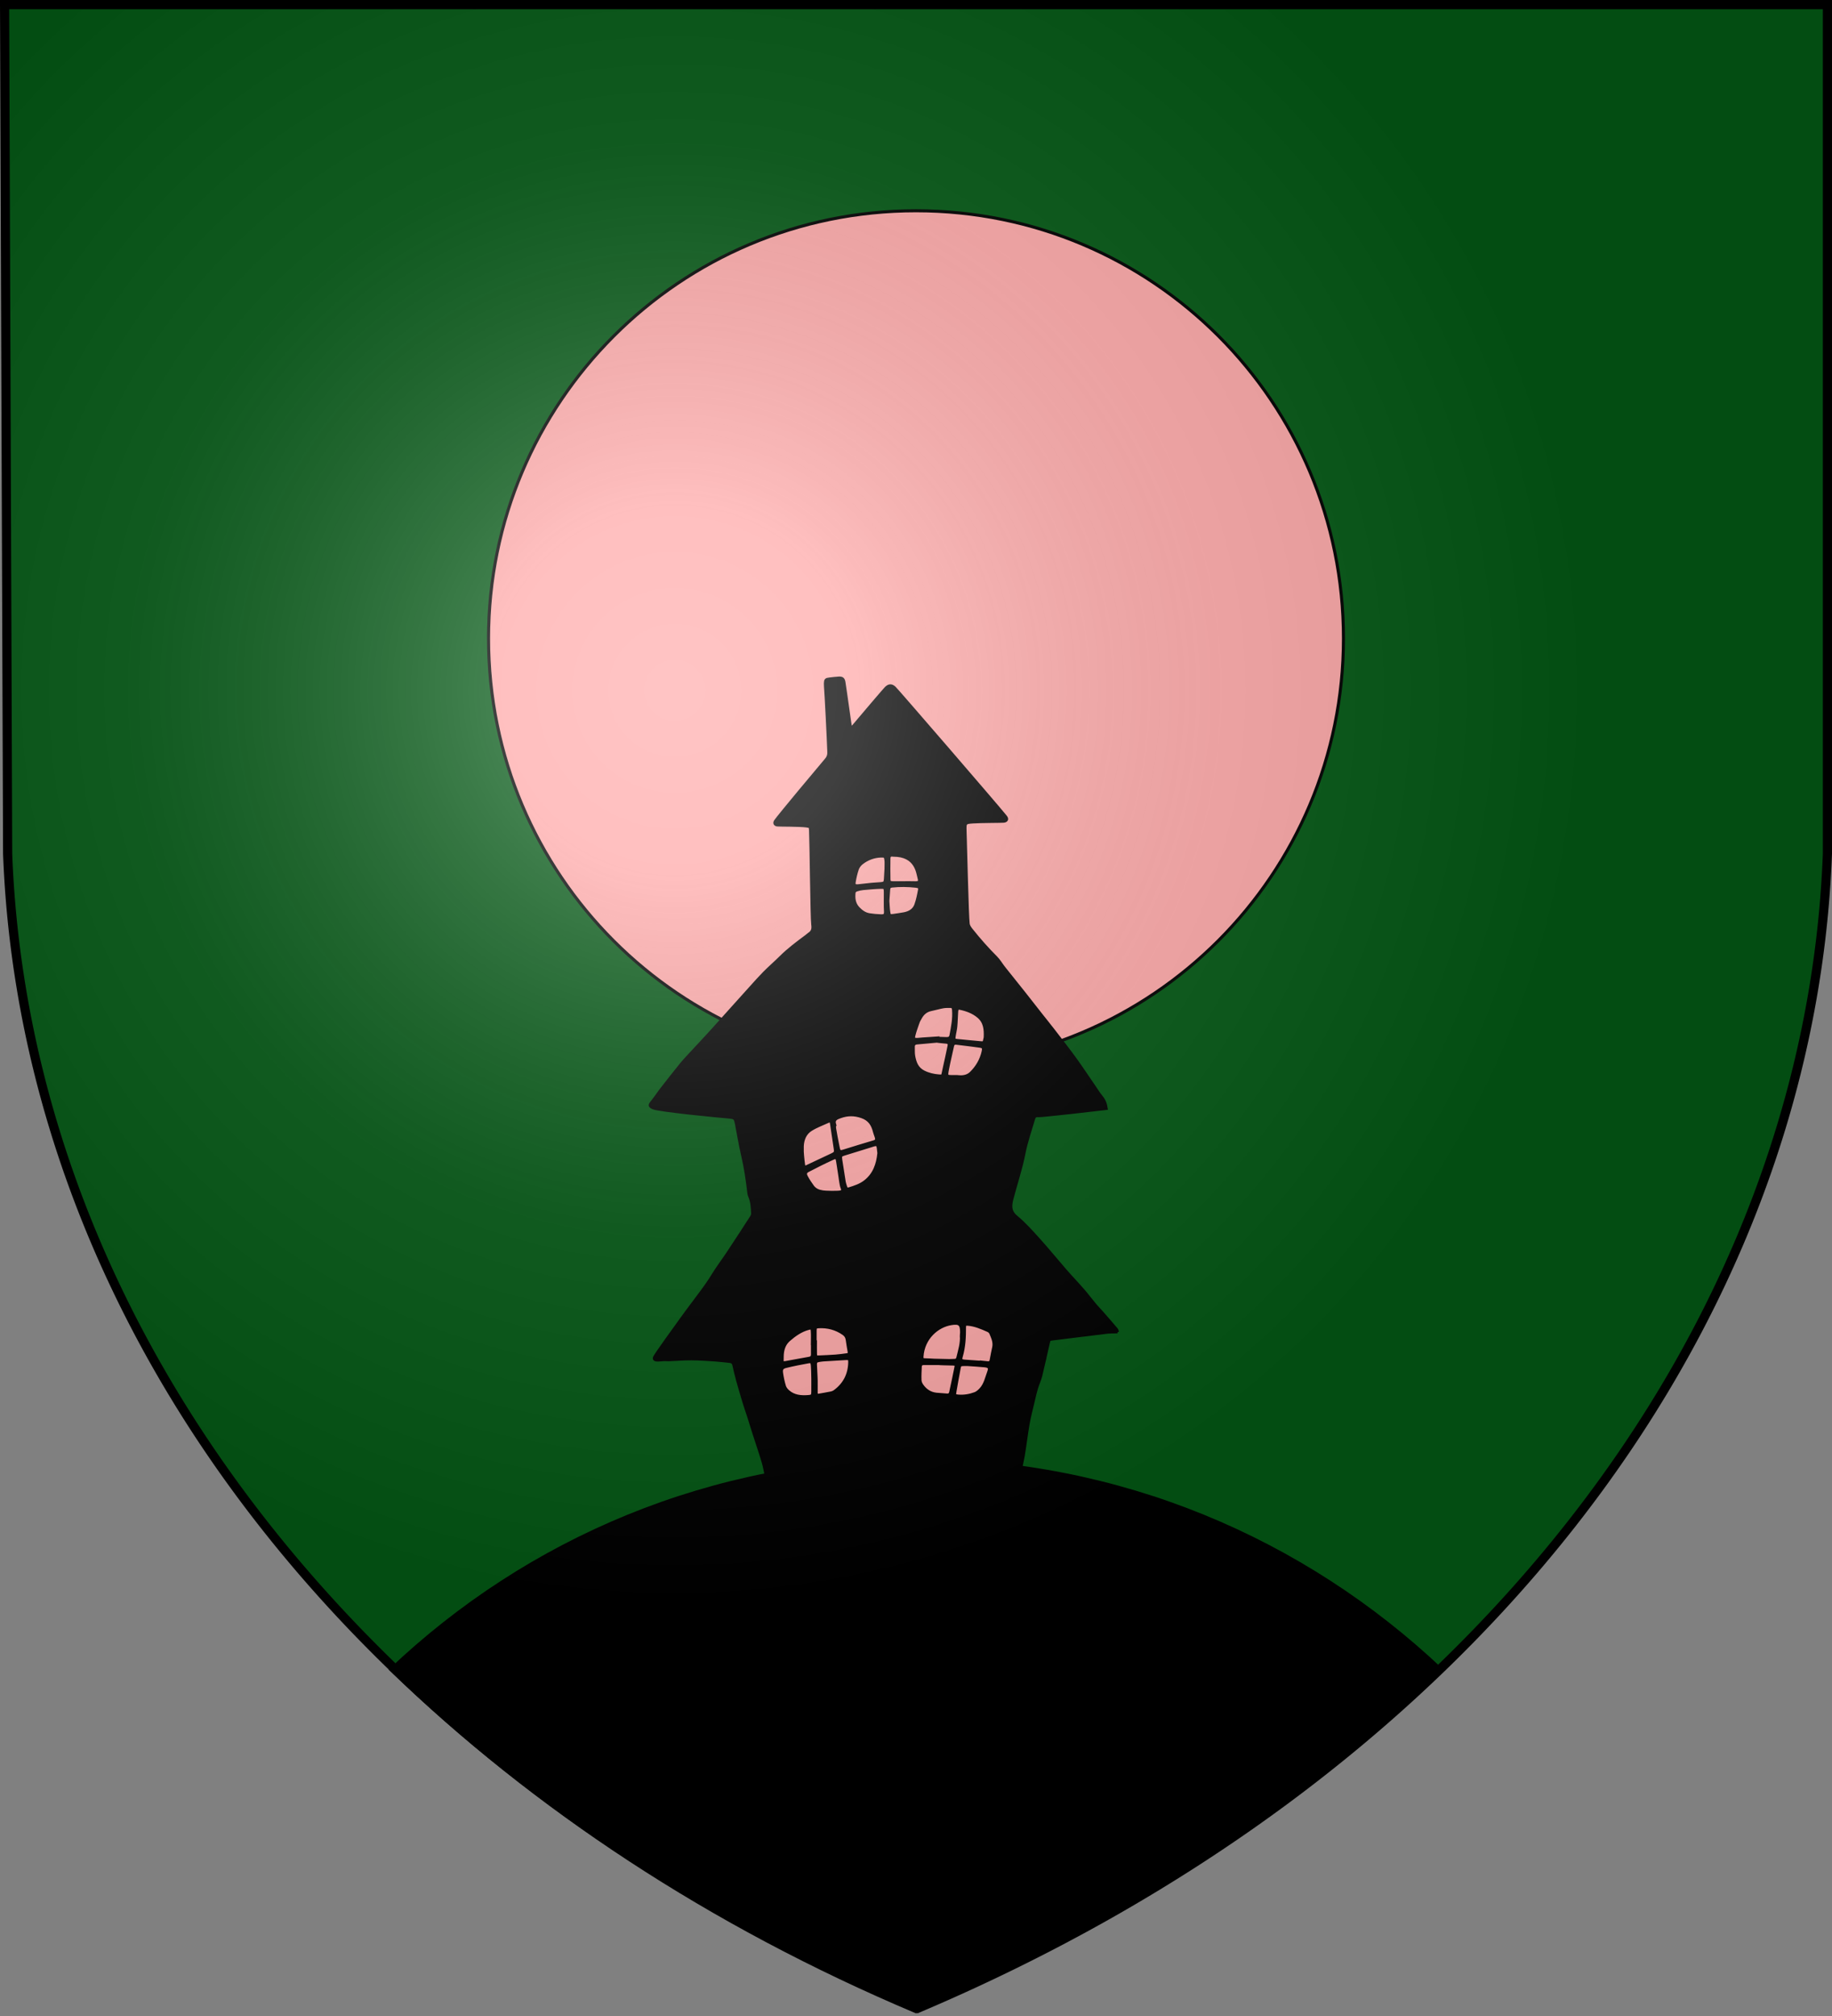 <svg width="600" height="660" stroke="#000" version="1.1" xmlns="http://www.w3.org/2000/svg">
 <rect width="100%" height="100%" fill="#808080" stroke="none"/>
 <title>GeoBrol - Blason de Cöos Hill, La tour sombre (fictif)</title>
 <style>.h{fill:#faa}.b{fill:#045815}</style>
 <defs>
  <radialGradient id="G" cx="221" cy="226" r="300" gradientUnits="userSpaceOnUse">
   <stop stop-color="#fff" stop-opacity=".31" offset="0"/>
   <stop stop-color="#fff" stop-opacity=".25" offset=".2"/>
   <stop stop-color="#666" stop-opacity=".13" offset=".6"/>
   <stop stop-opacity=".13" offset="1"/>
  </radialGradient>
 </defs>
 <path class="b" d="m1.5 1.5h597v278a570 445 0 0 1-298 378 570 445 0 0 1-298-378z"/>
 <path class="h" d="m160 209c0-77.2 62.6-140 140-140s140 62.6 140 140c0 77.2-62.6 140-140 140s-140-62.6-140-140"/>
 <path d="m366 436c-0.287 0.013-0.574 0.028-0.861 0.038-0.763 0.022-1.53-0.014-2.28 0.07-2.6 0.297-5.2 0.633-7.8 0.956-3.42 0.419-6.84 0.837-10.3 1.27-1.17 0.149-1.18 0.205-1.46 1.41-0.803 3.56-1.58 7.12-2.46 10.7-0.346 1.39-0.993 2.7-1.4 4.08-0.451 1.53-0.8 3.08-1.16 4.64-0.541 2.3-1.15 4.58-1.56 6.91-0.609 3.49-1.01 7.02-1.6 10.5-0.381 2.22-0.965 4.41-1.44 6.61-0.124 0.576-0.428 0.931-0.99 1.04-0.656 0.129-78.5 0.873-80.2 0.753-0.947-0.065-1.23-0.396-1.47-1.48-0.348-1.61-0.589-3.25-1.06-4.82-0.924-3.1-1.98-6.17-2.97-9.26-0.659-2.05-1.29-4.11-1.94-6.16-0.422-1.32-0.898-2.62-1.3-3.95-0.756-2.5-1.5-5.02-2.2-7.54-0.451-1.63-0.833-3.29-1.21-4.94-0.18-0.796-0.686-1.07-1.43-1.14-1.54-0.141-3.07-0.357-4.6-0.457-2.62-0.17-5.24-0.364-7.86-0.382-2.41-0.015-4.83 0.19-7.24 0.29-0.412 0.016-0.826 2e-3 -1.24-0.024-1.34-0.08-3.95 0.649-3.64-0.623 0.188-0.781 7.23-10.4 8.94-12.8 1.03-1.47 2.14-2.89 3.2-4.34 2.38-3.23 4.89-6.35 6.98-9.79 1.52-2.5 3.31-4.84 4.93-7.28 2.62-3.94 5.2-7.89 7.77-11.9 0.212-0.326 0.365-0.767 0.348-1.14-0.087-1.9-0.16-3.81-0.947-5.6-0.181-0.411-0.267-0.878-0.319-1.33-0.473-4.14-1.1-8.26-2.05-12.3-0.78-3.35-1.32-6.76-1.98-10.1-0.371-1.9-0.58-2.05-2.52-2.22-2.77-0.235-23.1-2.18-24.8-3.03-1.12-0.534-1.17-0.84-0.407-1.78 0.936-1.15 1.77-2.38 2.65-3.58 0.121-0.166 0.238-0.336 0.364-0.496 2.2-2.79 4.36-5.61 6.6-8.35 1.24-1.51 2.61-2.91 3.93-4.35 2.13-2.31 4.29-4.58 6.39-6.91 4.17-4.62 8.3-9.28 12.5-13.9 1.48-1.65 2.95-3.3 4.5-4.87 1.7-1.71 3.54-3.29 5.26-5 2.6-2.59 5.52-4.77 8.46-6.94 0.29-0.213 0.536-0.49 0.839-0.68 1.2-0.749 1.42-1.7 1.22-3.14-0.296-2.12-0.546-27.6-0.72-30.8-0.065-1.21-0.062-1.29-1.3-1.46-2.45-0.335-8.82-0.246-9.54-0.329-0.823-0.097-1.08-0.615-0.619-1.3 1.22-1.78 14.3-17.4 16.6-20.1 0.62-0.723 0.877-1.47 0.847-2.39-0.153-4.63-0.879-19-1.1-21.6-0.026-0.307-0.039-0.618-0.028-0.926 0.042-1.17 0.194-1.34 1.32-1.46 1.02-0.111 2.04-0.257 3.07-0.307 1.11-0.057 1.5 0.282 1.68 1.36 0.507 3.1 2.07 14.7 2.19 15 0.314-0.208 0.703-0.355 0.938-0.632 2.95-3.5 10.1-11.9 10.7-12.5 0.968-0.902 1.75-0.926 2.72-0.048 0.799 0.724 33.6 38.7 36.4 42.2 0.609 0.766 0.378 1.34-0.62 1.46-0.659 0.078-7.35 0.058-10 0.239-2.69 0.186-2.74 0.256-2.66 2.89 0.127 3.7 0.7 28.3 1.02 30.5 0.099 0.666 0.557 1.34 0.996 1.89 2.53 3.18 5.21 6.23 8.09 9.1 1.01 1 1.73 2.29 2.62 3.42 2.14 2.7 4.31 5.37 6.45 8.07 1.95 2.46 3.87 4.94 5.81 7.4 1.34 1.7 2.7 3.37 4.02 5.08 2.35 3.06 4.73 6.09 6.99 9.21 2.2 3.04 4.27 6.19 6.4 9.29 0.728 1.06 1.41 2.16 2.22 3.15 0.886 1.06 1.4 2.24 1.62 3.82-1.61 0.21-21.1 2.42-22 2.35-1.13-0.092-1.51 0.086-1.83 1.18-1.1 3.75-2.41 7.46-3.15 11.3-0.938 4.82-2.5 9.44-3.76 14.2-0.133 0.496-0.274 0.994-0.367 1.5-0.358 1.95-0.159 3.49 1.65 4.98 2.72 2.24 5.09 4.93 7.46 7.56 2.92 3.24 5.68 6.64 8.55 9.93 1.92 2.21 3.96 4.33 5.88 6.54 1.32 1.51 2.51 3.13 3.8 4.67 0.79 0.948 1.67 1.82 2.48 2.75 1.56 1.78 3.11 3.56 4.64 5.37 0.201 0.238 0.237 0.618 0.349 0.93"/>
 <path class="h" d="m296 289c-1.18 0-2.37 0.013-3.55-4e-3 -1.05-0.016-1.29-0.204-1.31-1.26-0.042-2.21-0.048-4.42-7e-3 -6.63 0.019-0.984 0.399-1.29 1.4-1.14 7.64-0.037 8 5.82 8.48 7.49 0.36 1.25-6e-3 1.58-1.31 1.55-1.23-0.022-3.7-0.054-3.7-4e-3zm-5.78-5.2c-0.078 1.33-0.154 2.66-0.233 3.99-0.071 1.15-0.285 1.39-1.48 1.5-1.02 0.096-2.05 0.127-3.07 0.225-1.43 0.14-2.85 0.336-4.28 0.469-1.25 0.117-1.59-0.158-1.39-1.33 0.241-1.41 0.554-2.83 1.03-4.18 0.26-0.73 0.822-1.45 1.44-1.93 1.82-1.42 3.92-2.21 6.26-2.3 1.31-0.052 1.51 0.079 1.67 1.41 0.084 0.707 0.016 1.43 0.016 2.15 0.011 2e-3 0.023 3e-3 0.035 5e-3zm-0.217 14.3c0.081 1.46-0.163 1.78-1.6 1.72-1.23-0.048-2.46-0.148-3.68-0.349-1.47-0.242-2.61-1.05-3.64-2.14-1.42-1.51-1.57-3.29-1.37-5.17 0.032-0.293 0.447-0.676 0.764-0.783 0.724-0.244 1.49-0.414 2.25-0.484 1.94-0.182 3.89-0.354 5.83-0.409 1.25-0.036 1.38 0.19 1.4 1.47 0.01 0.515-3e-3 1.03-5e-3 1.54-1e-3 0.256-0.031 3.33 0.039 4.61zm0.779-3.15c0.11-1.52 0.19-2.65 0.272-3.78 0.047-0.649 0.333-1.01 1.04-1.09 2.62-0.289 5.23-0.238 7.84 0.042 1.04 0.11 1.38 0.408 1.23 1.2-0.308 1.66-0.641 3.33-1.21 4.92-0.62 1.74-2.12 2.59-3.89 2.92-1.16 0.218-2.33 0.374-3.5 0.544-1.14 0.164-1.34 0.057-1.5-1.15-0.172-1.32-0.215-2.66-0.286-3.61zm30.1 46.4c-2.5-0.237-5.01-0.454-7.51-0.72-0.877-0.093-1.03-0.31-0.904-1.24 0.148-1.12 0.456-2.22 0.562-3.34 0.155-1.63 0.165-3.28 0.288-4.91 0.071-0.937 0.353-1.21 1.12-1.04 2.18 0.457 4.25 1.22 5.99 2.67 2.18 1.82 2.37 4.31 2.24 6.89-8e-3 0.15-0.069 0.3-0.098 0.45-0.273 1.36-0.273 1.36-1.69 1.25zm-7.46 11.1c-0.626 0-0.883-3e-3 -1.14 0-2.39 0.019-2.44 8e-3 -1.98-2.4 0.483-2.53 1.1-5.03 1.64-7.54 0.154-0.724 0.487-1.08 1.27-0.983 2.55 0.329 5.11 0.592 7.65 0.971 1.27 0.19 1.4 0.529 1.12 1.81-0.596 2.69-1.94 4.98-3.87 6.91-0.95 0.958-2.17 1.33-3.51 1.32-0.513-3e-3 -1.03-0.078-1.17-0.09zm-3.77-11.3c1.14 0.108 1.36 0.351 1.14 1.49-0.457 2.31-0.998 4.61-1.5 6.92-0.11 0.501-0.237 0.999-0.325 1.5-0.218 1.24-0.279 1.28-1.46 1.19-1.75-0.138-3.4-0.507-5.01-1.32-2.22-1.12-2.89-3.1-3.27-5.26-0.169-0.952-0.079-1.95-0.114-2.92-0.03-0.829 0.404-1.24 1.19-1.31 2.19-0.204 4.38-0.399 6.58-0.597 6e-3 0.06 1.87 0.228 2.79 0.315zm-3.16-1.29c-1.43 0.095-2.87 0.183-4.3 0.283-0.565 0.039-1.12 0.128-1.69 0.149-1.18 0.045-1.48-0.204-1.21-1.31 0.37-1.49 0.91-2.93 1.42-4.38 0.169-0.48 0.461-0.916 0.705-1.37 0.771-1.43 1.88-2.4 3.52-2.73 1.31-0.258 2.59-0.658 3.9-0.897 0.798-0.143 1.63-0.131 2.45-0.128 0.666 2e-3 0.949 0.355 1.01 1.07 0.244 2.86-0.307 5.62-0.837 8.4-0.155 0.809-0.641 1.09-1.42 1.07-1.18-0.028-3.55-0.104-3.55-0.153zm-40.4 100c0 1.18-7e-3 2.36 3e-3 3.55 7e-3 0.732-0.322 1.14-1.06 1.27-2.57 0.459-5.14 0.947-7.71 1.4-1.06 0.185-1.19 0.07-1.17-0.979 9e-3 -0.821 9e-3 -1.65 0.13-2.46 0.233-1.57 0.896-2.97 2.1-4.01 1.87-1.62 3.88-3.05 6.32-3.72 0.994-0.272 1.25-0.213 1.33 0.806 0.106 1.38 0.026 2.77 0.026 4.16h0.026zm0.862-0.552c0-1.28-0.014-2.56 6e-3 -3.85 0.012-0.858 0.225-1.06 1.11-1.11 2.97-0.166 5.68 0.539 8.15 2.24 0.745 0.514 1.13 1.13 1.26 2 0.19 1.32 0.395 2.64 0.639 3.95 0.111 0.593-0.111 0.902-0.66 0.977-1.27 0.173-2.54 0.36-3.82 0.455-1.79 0.134-3.59 0.194-5.39 0.279-1.02 0.049-1.16-0.049-1.18-1.09-0.032-1.28-7e-3 -2.57-7e-3 -3.85h-0.111zm-0.738 16.3c-0.041 1.32-0.176 1.5-1.52 1.61-2.36 0.183-4.66-0.023-6.55-1.66-0.521-0.449-1.03-1.07-1.23-1.71-0.426-1.37-0.718-2.79-0.934-4.21-0.217-1.42 0.087-1.96 1.44-2.29 2.39-0.587 4.82-1.07 7.24-1.5 1.05-0.186 1.28 0.015 1.39 1.12 0.172 1.63 0.198 7.4 0.16 8.63zm0.871-8.3c-0.094-1.6 0.015-1.73 1.61-1.99 0.556-0.091 1.12-0.122 1.69-0.157 2.16-0.134 4.31-0.252 6.47-0.39 1.27-0.082 1.47 0.033 1.44 1.33-0.109 3.89-1.71 7.04-4.85 9.37-0.363 0.268-0.816 0.472-1.26 0.565-1.31 0.276-2.63 0.469-3.94 0.718-0.674 0.127-0.961-0.126-0.952-0.803 0.015-1.08 4e-3 -2.16 4e-3 -3.24 0.051-4e-3 -0.098-3.6-0.205-5.4zm49.7-0.595c2.06 0.146 3.86 0.232 5.64 0.413 1.6 0.162 1.92 0.623 1.37 2.1-0.704 1.91-1.11 3.99-2.54 5.56-0.537 0.59-1.2 1.19-1.92 1.46-1.78 0.665-3.67 0.975-5.59 0.806-1.09-0.096-1.21-0.245-1.02-1.37 0.443-2.58 0.9-5.15 1.39-7.72 0.217-1.14 0.329-1.19 1.55-1.25 0.46-0.021 0.922-2e-3 1.12-2e-3zm-4.7-0.161c0.969 0.018 1.17 0.183 0.995 1.08-0.528 2.73-1.13 5.44-1.71 8.15-0.155 0.731-0.599 1.01-1.34 0.93-1.12-0.115-2.26-0.149-3.38-0.265-2.02-0.211-3.57-1.27-4.71-2.89-0.342-0.484-0.617-1.13-0.641-1.7-0.056-1.49 0.024-2.98 0.094-4.47 0.031-0.666 0.447-0.995 1.13-0.991 1.65 0.01 3.29 2e-3 4.94 2e-3 0 0.049 3.08 0.127 4.63 0.153zm9.24-0.556c-1.79-0.125-3.59-0.232-5.38-0.38-1.23-0.102-1.47-0.369-1.12-1.58 0.918-3.15 1.06-6.37 1.05-9.61-4e-3 -0.786 0.296-0.971 1.01-0.916 2.41 0.183 4.58 1.13 6.74 2.09 0.351 0.155 0.723 0.497 0.87 0.843 0.618 1.46 1.3 2.92 0.973 4.58-0.282 1.41-0.607 2.81-0.84 4.22-0.119 0.719-0.471 0.976-1.15 0.908-0.716-0.073-1.43-0.145-2.15-0.218-3e-3 0.025-4e-3 0.051-6e-3 0.076zm-6.48-8.73c0.225 2.4-0.555 4.76-1.12 7.16-0.131 0.556-0.4 0.931-1.03 0.941-0.609 8e-3 -1.22 0.07-1.82 0.062-1.65-0.024-3.29-0.062-4.94-0.116-1.03-0.034-2.05-0.15-3.08-0.145-0.773 2e-3 -0.951-0.319-0.905-1.04 0.393-6.13 5.08-10.1 9.58-10.8 2.7-0.449 3.43 0.168 3.4 2.92-5e-3 0.307-0.046 0.614-0.079 1.04zm-45.7-47.1c-1.2-0.209-2.28-0.72-3.01-1.72-0.749-1.03-1.47-2.1-2.06-3.23-0.482-0.926-0.332-1.52 0.523-1.97 2.68-1.4 5.38-2.76 8.13-4.01 1.16-0.527 1.38-0.338 1.61 0.994 0.391 2.27 0.678 4.56 1.04 6.84 0.102 0.653 0.223 1.33 0.478 1.93 0.313 0.741 0.029 1.09-0.625 1.24-0.847 0.191-4.93 0.14-6.09-0.062zm-6.4-13.6c0-0.462-0.02-0.926 4e-3 -1.39 0.113-2.23 0.943-4.2 2.84-5.38 1.77-1.1 3.77-1.83 5.68-2.7 0.614-0.281 0.952-0.029 1.05 0.65 0.403 2.79 0.836 5.57 1.24 8.36 0.178 1.21 0.023 1.42-1.18 1.99-2.7 1.26-5.38 2.53-8.08 3.8-0.776 0.367-0.988 0.31-1.13-0.584-0.246-1.57-0.484-4.74-0.435-4.74zm10.6-8.4c-0.535-1.71 0.644-2.14 1.88-2.58 2.35-0.843 4.58-0.863 7.03-9e-3 2.56 0.897 3.6 2.66 4.17 5.02 0.133 0.545 0.385 1.06 0.541 1.6 0.291 1 0.126 1.34-0.805 1.63-1.61 0.5-3.24 0.968-4.86 1.46s-3.24 0.987-4.85 1.5c-1.36 0.433-1.64 0.331-1.93-1.05-0.435-2.06-0.805-4.12-1.17-6.19-0.078-0.446-0.012-0.915-0.012-1.38zm14.5 9.36c-0.376 3.74-1.53 6.96-4.47 9.27-1.56 1.23-3.42 1.84-5.29 2.41-0.659 0.204-0.969-0.058-1.14-0.639-0.161-0.54-0.372-1.07-0.463-1.62-0.402-2.43-0.778-4.86-1.14-7.3-0.182-1.24-0.015-1.46 1.09-1.8 2.99-0.918 5.97-1.85 8.96-2.77 0.294-0.092 0.583-0.208 0.884-0.272 1-0.21 1.24-0.033 1.38 1.04 0.083 0.61 0.14 1.22 0.191 1.69z"/>
 <path d="m300 478c66.7 0 127 26.1 172 68.6-46.6 45-105 83.2-172 112-67.3-28.4-125-66.6-172-112 44.8-42.5 105-68.6 172-68.6z" clip-path="url(#B)"/>
 <path d="m1.5 1.5h597v278a570 445 0 0 1-298 378 570 445 0 0 1-298-378z" fill="url(#G)" stroke-width="3"/>
</svg>
